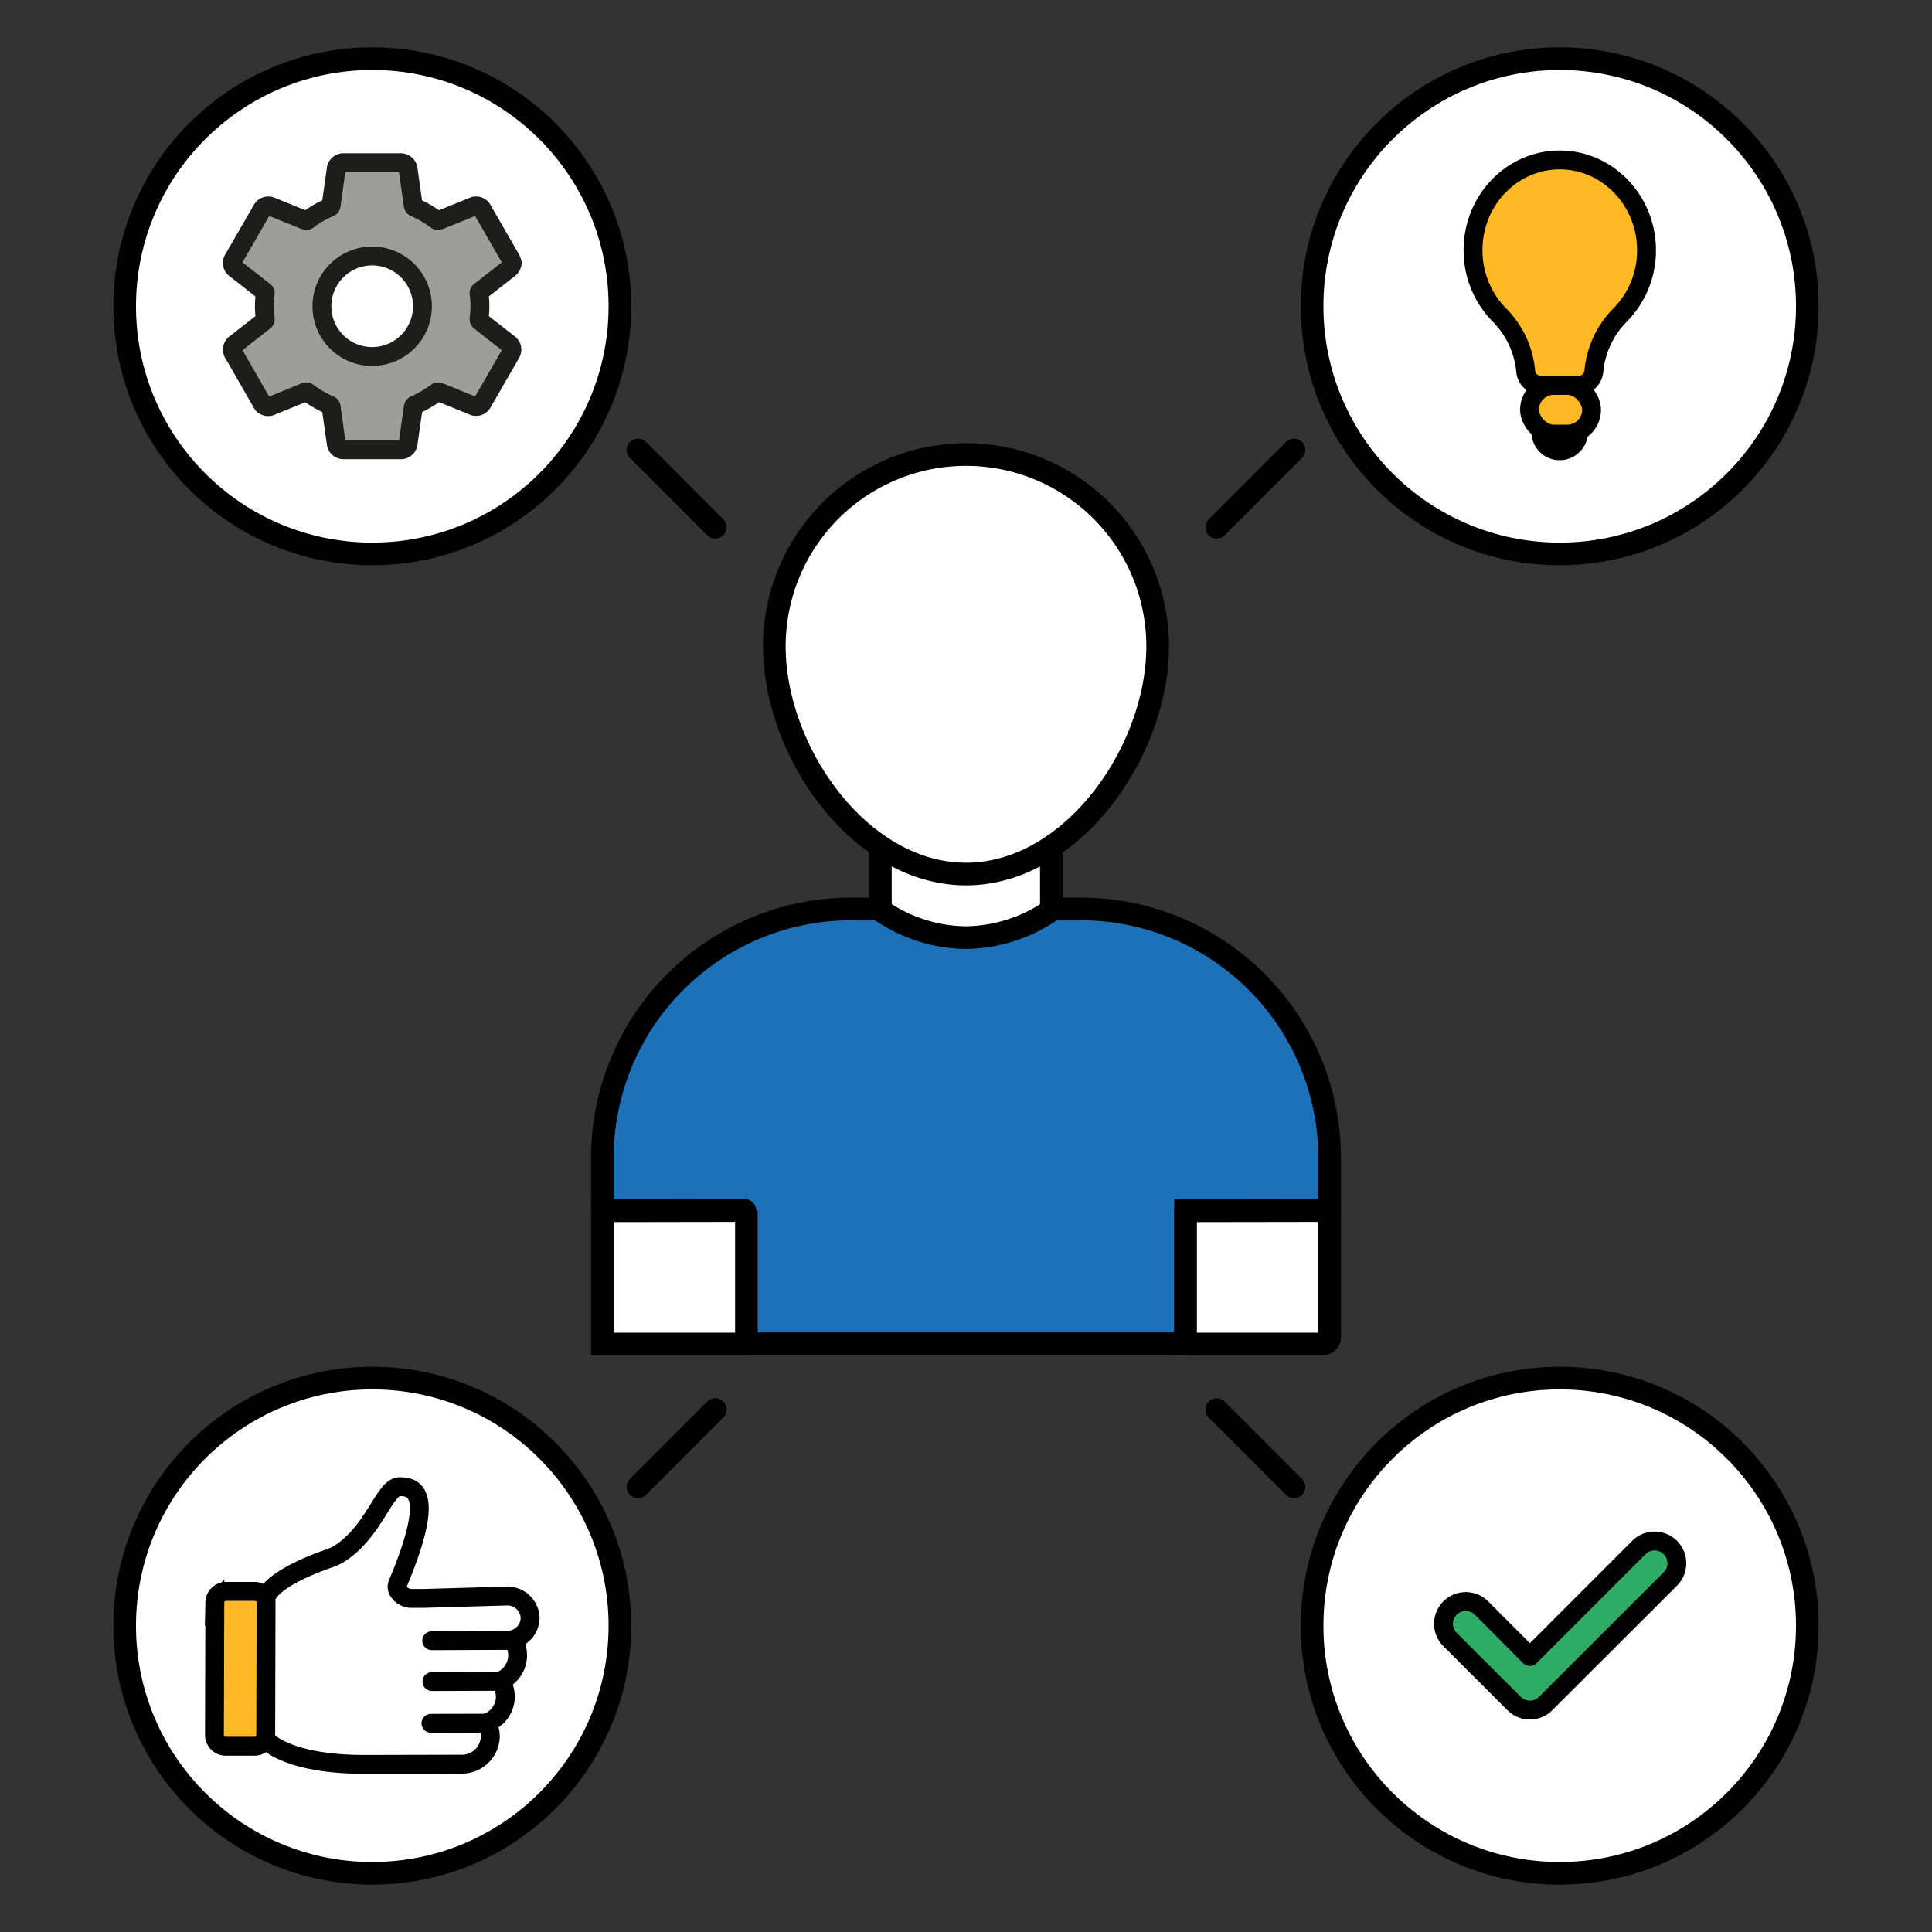 <?xml version="1.0" encoding="UTF-8"?> <svg xmlns="http://www.w3.org/2000/svg" id="Capa_1" data-name="Capa 1" viewBox="0 0 512 512"><rect x="0" y="0" width="512" height="512" fill="#333333" stroke="none"/><defs><style>.cls-1,.cls-3,.cls-7{fill:#fff;}.cls-1,.cls-2,.cls-3,.cls-4,.cls-5,.cls-7,.cls-8,.cls-9{stroke:#000;}.cls-1,.cls-4{stroke-miterlimit:10;}.cls-1,.cls-2,.cls-3,.cls-9{stroke-width:6px;}.cls-2{fill:#1d71b8;}.cls-2,.cls-3,.cls-5,.cls-6,.cls-7,.cls-8,.cls-9{stroke-linecap:round;stroke-linejoin:round;}.cls-4{fill:#ffb924;}.cls-4,.cls-5,.cls-6,.cls-7,.cls-8{stroke-width:5px;}.cls-5{fill:#2fac66;}.cls-6{fill:#9d9d9c;stroke:#1d1d1b;}.cls-8,.cls-9{fill:none;}</style></defs><title>COMMON ICONS</title><rect class="cls-1" x="233.31" y="207.92" width="45.31" height="45.31"></rect><path class="cls-2" d="M352.37,306.82v14H314.19V356.1H197.4V320.81H159.63v-14a66,66,0,0,1,65.94-65.93h7.26a40.6,40.6,0,0,0,23.17,7.6,41,41,0,0,0,23.17-7.6h7.26A66,66,0,0,1,352.37,306.82Z"></path><path class="cls-1" d="M352.37,320.81v33.51a1.84,1.84,0,0,1-1.85,1.85H314.19v-35.3l38.18-.06Z"></path><path class="cls-1" d="M197.81,320.81v33.51a1.84,1.84,0,0,1-1.85,1.85H159.63v-35.3l38.18-.06Z"></path><path class="cls-1" d="M306.79,171.25c0,28-22.76,60.38-50.79,60.38s-50.79-32.35-50.79-60.38a50.79,50.79,0,0,1,101.58,0Z"></path><circle class="cls-3" cx="413.34" cy="81.17" r="65.62"></circle><circle class="cls-3" cx="413.34" cy="430.83" r="65.62"></circle><circle class="cls-3" cx="98.66" cy="81.17" r="65.62"></circle><circle class="cls-3" cx="98.66" cy="430.83" r="65.62"></circle><path class="cls-4" d="M408.37,115.05a5,5,0,0,0,9.93,0Z"></path><rect class="cls-4" x="405.34" y="102.13" width="16.44" height="12.92" rx="6.46"></rect><path class="cls-4" d="M413.34,42.39c12.68,0,23,10.71,23,23.92a24.28,24.28,0,0,1-6.94,17.12,24.3,24.3,0,0,0-6.94,14.26c0,.26-.06.51-.08.75a4.11,4.11,0,0,1-4.13,3.69h-9.79a4.11,4.11,0,0,1-4.13-3.69c0-.24-.05-.49-.08-.75a24.3,24.3,0,0,0-6.94-14.26,24.32,24.32,0,0,1-6.94-17.12C390.35,53.1,400.65,42.39,413.34,42.39Z"></path><path class="cls-5" d="M405.43,453.19a5.88,5.88,0,0,1-4.17-1.73l-17.11-17.1a5.9,5.9,0,0,1,8.34-8.34L405.43,439l28.75-28.76a5.9,5.9,0,1,1,8.34,8.34L409.6,451.46A5.9,5.9,0,0,1,405.43,453.19Z"></path><path class="cls-6" d="M135.75,69.64a2.15,2.15,0,0,1-.85,1.56c-2.56,2-5.12,4-7.69,6a.59.59,0,0,0-.25.64,24.17,24.17,0,0,1,0,6.58.7.7,0,0,0,.32.74Q131,88.1,134.75,91a2.74,2.74,0,0,1,.72.83,1.89,1.89,0,0,1-.17,1.94l-7,12.16c-.13.23-.26.46-.4.69a1.92,1.92,0,0,1-2.58.91l-7.35-3c-.55-.22-1.09-.46-1.66-.66a.7.7,0,0,0-.55.07,30.46,30.46,0,0,1-5.87,3.43.72.72,0,0,0-.35.48q-.69,4.75-1.36,9.53a1.94,1.94,0,0,1-2.06,1.81H91.15a1.94,1.94,0,0,1-2.06-1.81c-.44-3.16-.9-6.32-1.33-9.49a.63.63,0,0,0-.45-.57A28,28,0,0,1,81.59,104a.64.64,0,0,0-.73-.09L72,107.53a1.92,1.92,0,0,1-2.7-.93L62,93.86A1.92,1.92,0,0,1,62.52,91q3.74-2.94,7.48-5.86a.67.67,0,0,0,.29-.7,24.13,24.13,0,0,1,0-6.63.56.56,0,0,0-.25-.59L62.5,71.32a1.92,1.92,0,0,1-.56-2.77l7.42-12.86a1.91,1.91,0,0,1,2.61-.9q4.44,1.78,8.88,3.59a.67.67,0,0,0,.76-.1A26.44,26.44,0,0,1,87.29,55a.68.68,0,0,0,.47-.61c.43-3.15.88-6.3,1.32-9.44a1.94,1.94,0,0,1,2-1.83q7.5,0,15,0A2,2,0,0,1,108.18,45q.66,4.77,1.35,9.53a.65.65,0,0,0,.33.41,30.21,30.21,0,0,1,5.92,3.45.71.71,0,0,0,.59,0c3-1.18,5.92-2.39,8.88-3.58a1.89,1.89,0,0,1,2.65.89q3.72,6.45,7.44,12.9A7.65,7.65,0,0,1,135.75,69.64ZM98.59,94.48A13.32,13.32,0,1,0,85.31,81.12,13.29,13.29,0,0,0,98.59,94.48Z"></path><path class="cls-7" d="M129.94,460.13a7.26,7.26,0,0,0-.9-3.44,2.81,2.81,0,0,0,.36-.27,7.38,7.38,0,0,0,3.25-10.94,7.43,7.43,0,0,0,3.4-10.76l-1.64-.06a6,6,0,0,0,6.08-5.86h0a6,6,0,0,0-6.11-5.84l-22.28.64-3.14,0c-2,0-4.36-2-3.57-3.87,10.25-24.31,4.37-25.74.53-25.74-4,0-6.55,11.35-15.48,17.43a13.41,13.41,0,0,1-3.22,1.59c-4.24,1.46-17,6.28-16.93,11.57,0,3.08.12,36.17.12,36.17,0,.63,6,6.86,26.25,6.83l25.43-.06A7.54,7.54,0,0,0,129.94,460.13Z"></path><line class="cls-8" x1="132.5" y1="445.57" x2="114.47" y2="445.63"></line><line class="cls-8" x1="129.01" y1="456.66" x2="114.2" y2="456.69"></line><line class="cls-8" x1="136.05" y1="434.72" x2="114.41" y2="434.81"></line><path class="cls-4" d="M56.83,459.77l.1-35.11a3,3,0,0,1,3.12-2.93h7.37a3,3,0,0,1,3.09,3l-.09,35.11a3,3,0,0,1-3.13,2.93H59.93A3,3,0,0,1,56.83,459.77Z"></path><line class="cls-9" x1="169.07" y1="119.25" x2="189.55" y2="139.73"></line><line class="cls-9" x1="342.93" y1="119.25" x2="322.45" y2="139.73"></line><line class="cls-9" x1="169.07" y1="394.04" x2="189.55" y2="373.56"></line><line class="cls-9" x1="342.93" y1="394.04" x2="322.45" y2="373.56"></line></svg> 